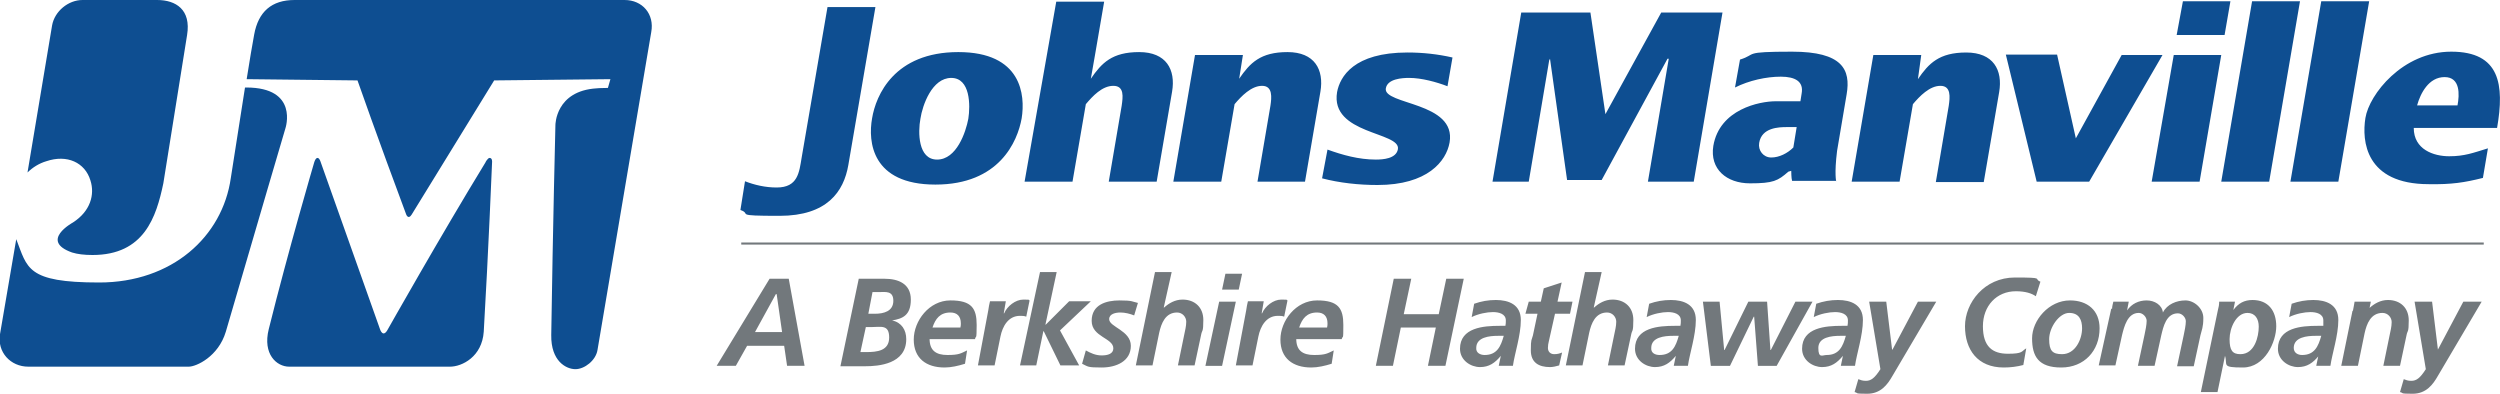 <svg xmlns="http://www.w3.org/2000/svg" id="layer" viewBox="0 0 600 94.5"><defs><style> .st0 { fill: #72787c; } .st1 { fill: #0e4e91; } </style></defs><path class="st1" d="M178.8,43.5c2.3.9,4.9,1.5,7.6,1.5,5.1,0,5.4-3.6,6-7.2l6.2-36.1h11.5l-6.5,37.9c-1.1,6.4-5.1,12.2-16.5,12.2s-6.5-.4-9.4-1.4l1.1-6.9ZM224.9,38.3c-4.6,0-4.6-6.6-4-9.8.5-3.3,2.8-9.8,7.4-9.8s4.6,6.6,4.1,9.8c-.6,3.2-2.8,9.8-7.5,9.8M209.3,28.4c-1,5.6-.1,15.9,15.2,15.9s19.7-10.3,20.7-15.9c.9-5.6,0-15.9-15.2-15.9-15.4,0-19.8,10.4-20.7,15.9M245.9,43.6h11.5l3.2-18.6c1.6-1.9,3.9-4.4,6.6-4.4s2.3,2.7,2,4.8l-3.1,18.2h11.5l3.7-21.6c.9-5.3-1.4-9.5-7.9-9.5s-9,2.6-11.6,6.4l1-5.7,2.2-12.8h-11.5l-7.6,43.2ZM298.3,13.2h-11.5l-5.2,30.4h11.5l3.2-18.6c1.6-1.9,4-4.4,6.6-4.4s2.3,2.8,2,4.8l-3.1,18.2h11.4l3.7-21.6c.9-5.3-1.4-9.5-7.9-9.5s-9,2.6-11.6,6.4h0l.9-5.7ZM317.3,42.8c4.2,1.1,8.8,1.6,13.3,1.6,12,0,16.5-5.7,17.3-10.2,1.7-9.8-16-9-15.3-13,.4-2.3,3.9-2.5,5.6-2.5,3,0,6.6,1,9.2,2l1.2-6.9c-3.5-.8-7.1-1.2-10.8-1.2-12.9,0-16.2,5.8-16.9,9.5-1.7,10.2,15.3,9.5,14.6,13.7-.4,2.3-3.6,2.5-5.3,2.5-4.1,0-8-1.1-11.6-2.4l-1.3,6.9ZM398.7,3l-13.4,24.4-3.6-24.4h-16.6l-6.9,40.6h8.7l4.9-29.1.2-.4,4.1,29.1h8.3l15.8-29.1h.3l-5,29.5h11l6.9-40.6h-14.7ZM430.4,35.4c-1.4,1.4-3.4,2.4-5.3,2.4s-3.2-1.7-2.9-3.5c.6-3.7,4.7-3.8,6.7-3.8h2.3l-.8,4.9ZM440.7,43.6s-.5-1.8.2-7.4l2.3-13.6c1-5.9-1-10.2-13.1-10.2s-8.3.6-12.5,1.9l-1.2,6.7c3.4-1.7,7.5-2.6,11-2.6s5.5,1.2,5,4l-.3,1.9h-5.9c-3.9,0-13.5,1.9-15,10.7-.9,5.6,3.2,9,8.8,9s6.7-.6,9.2-2.8l.7-.2s0,1.8.2,2.4h10.6M461.1,13.2h-11.5l-5.2,30.4h11.5l3.2-18.6c1.6-1.9,4-4.4,6.6-4.4s2.3,2.7,2,4.8l-3.1,18.3h11.5l3.7-21.6c.9-5.3-1.4-9.5-7.9-9.5s-9,2.6-11.6,6.4h0l.8-5.8ZM488.8,43.6h12.6l17.6-30.4h-9.8l-11,20-4.5-20.1h-12.3l7.4,30.5ZM522.4,8.4h11.5l1.4-8.1h-11.4l-1.5,8.1ZM516.4,43.6h11.5l5.2-30.4h-11.4l-5.3,30.4ZM533.1,43.6h11.5l7.4-43.3h-11.5l-7.4,43.3ZM549.7,43.6h11.5l7.4-43.3h-11.5l-7.4,43.3ZM580.1,25.3c.8-2.9,2.8-6.8,6.6-6.8s3.6,4.2,3.1,6.8h-9.7ZM599.3,30.7c1.8-10.4.7-18.3-11-18.3s-19.7,10.3-20.6,15.9c-.9,5.5,0,15.9,15.2,15.9,5.5.1,8.6-.4,13-1.5l1.2-7.1c-3.6,1.1-5.6,1.9-9.3,1.9s-8.5-1.6-8.5-6.8h20Z"></path><path class="st1" d="M117.5,37.9c.7,0,.6,1,.6,1,0,0-.9,22-2,40.7-.4,6-5.2,8.4-8.1,8.4h-38.6c-3,0-6.4-3-4.9-9,4.7-18.9,10.9-40,10.9-40,0,0,.3-1.1.8-1.1s.8,1.1.8,1.1l14.2,40s.7,2.3,1.9,0c0,0,12.7-22.5,23.4-40,0-.1.6-1.1,1-1.1M59.2,21h-.4c-1.6,10.3-3.4,21.7-3.4,21.7-2,14.1-14.1,25.1-31.6,25.1s-17.2-3.5-19.9-10.4L0,80.2c-.7,4.3,2.5,7.8,6.8,7.8h38.5c1.8,0,7.1-2.4,8.9-8.4,7.6-26.1,14.3-48.8,14.3-48.8,0,0,3.3-9.8-9.4-9.8M149.9,0h-79.2c-5.5,0-8.7,2.8-9.7,8.3-.4,2.2-1.1,6.2-1.8,10.7l26.6.3s4.9,14,11.7,32.2c0,0,.5,1.3,1.3,0l19.8-32.2,27.9-.3-.6,2.1c-1.8,0-2.7.1-2.7.1-9.9.6-9.9,8.8-9.9,8.8,0,0-.6,23.9-1,50.4-.1,6.3,3.6,8.2,5.8,8.2s4.9-2.1,5.3-4.6l12.9-76.3c.8-4.3-2.1-7.7-6.4-7.7M21.7,43.3c1.1,3.4,0,7.4-4.2,10.1,0,0-8.1,4.4-.2,7.2,1.3.4,2.9.6,4.9.6,12.4,0,15.3-9.1,17-17.2,0,0,4.5-28.2,5.7-35.6,1-6.1-2.7-8.4-7.2-8.4h-17.9c-3.4,0-6.7,2.7-7.3,6.1l-5.9,35.3c1.2-1.2,2.8-2.2,4.5-2.7,5-1.7,9.3.3,10.6,4.6"></path><path class="st0" d="M181.2,79.7h6.5l-1.3-9.1h-.2l-5,9.1ZM184.7,66.9h4.6l3.8,20.9h-4.2l-.7-4.8h-8.9l-2.7,4.8h-4.6l12.7-20.9ZM208.4,75.3h1.6c2.1,0,4.4-.6,4.4-3.1s-1.9-2.1-3.5-2.1h-1.5l-1,5.2ZM206.5,84.5h1.4c2.6,0,5.5-.3,5.5-3.5s-2-2.5-4.3-2.5h-1.3l-1.3,6ZM206.1,66.9h6.2c3.3,0,6.3,1.2,6.3,5s-2,4.6-4.5,5h0c2.3.5,3.4,2.3,3.4,4.5,0,6-6.7,6.5-9.8,6.5h-6l4.4-21ZM230.5,78.6c.1-.4.1-.7.1-1,0-1.7-.9-2.6-2.5-2.6-2.5,0-3.6,1.5-4.3,3.6h6.7ZM223.1,81.3c0,2.8,1.5,3.9,4.3,3.9s3.2-.4,4.7-1.1l-.5,3.2c-1.6.5-3.3.9-4.9.9-4.4,0-7.4-2.2-7.4-6.7s3.7-9.4,8.8-9.4,6.3,1.9,6.3,5.9-.2,2.3-.4,3.4h-10.9ZM237.2,74.4c.1-.7.2-1.3.4-2.1h3.8l-.5,2.9h.1c.7-1.7,2.7-3.3,4.6-3.3s1,0,1.5.2l-.8,3.9c-.5-.2-1-.2-1.5-.2-2.8,0-4.2,2.5-4.7,5l-1.4,6.9h-4l2.5-13.3ZM249.6,65.3h4l-2.7,12.6h.1l5.6-5.6h5.2l-7.4,7,4.6,8.4h-4.5l-4-8.2h-.1l-1.7,8.2h-3.9l4.8-22.4ZM272.2,75.7c-1-.4-2.2-.7-3.3-.7s-2.7.3-2.7,1.6c0,1.9,5.2,2.7,5.2,6.4s-3.5,5.2-7,5.2-3.2-.2-4.7-.9l.9-3.2c1.1.6,2.3,1.2,3.8,1.2s2.8-.4,2.8-1.7c0-2.5-5.2-2.7-5.2-6.6s3.5-4.9,6.7-4.9,3,.3,4.4.6l-.9,3ZM277.2,65.3h4l-1.9,8.5h.1c1.1-1,2.6-1.9,4.4-1.9,3,0,5,1.9,5,4.9s-.3,2.4-.5,3.4l-1.6,7.5h-4l1.5-7.3c.2-1,.5-2.1.5-3.2s-.9-2.2-2.2-2.2c-2.8,0-3.8,2.6-4.3,4.9l-1.6,7.8h-4l4.6-22.4ZM294.1,65.7h4l-.8,3.8h-4l.8-3.8ZM292.6,72.4h4l-3.3,15.4h-4l3.3-15.4ZM299.1,74.4c.1-.7.2-1.3.4-2.1h3.8l-.5,2.9h.1c.7-1.7,2.7-3.3,4.6-3.3s1,0,1.5.2l-.8,3.9c-.4-.2-1-.2-1.5-.2-2.8,0-4.2,2.5-4.7,5l-1.4,6.9h-4l2.5-13.3ZM318.5,78.6c.1-.4.1-.7.1-1,0-1.7-.9-2.6-2.5-2.6-2.5,0-3.6,1.5-4.3,3.6h6.7ZM311.1,81.3c0,2.8,1.5,3.9,4.3,3.9s3.2-.4,4.7-1.1l-.5,3.2c-1.6.5-3.3.9-4.9.9-4.4,0-7.4-2.2-7.4-6.7s3.7-9.4,8.8-9.4,6.3,1.9,6.3,5.9-.1,2.3-.4,3.4h-10.9ZM334.5,66.9h4.2l-1.8,8.5h8.4l1.8-8.5h4.2l-4.4,20.9h-4.2l1.9-9.2h-8.4l-1.9,9.2h-4.1l4.3-20.9ZM356.3,85.2c3,0,3.9-2.1,4.6-4.6h-1.4c-2,0-5.2.3-5.2,2.9-.1,1.2,1,1.7,2,1.7M360.2,85.4h0c-1.4,1.7-2.8,2.7-5,2.7s-4.8-1.6-4.8-4.4c0-5.1,5.7-5.5,9.5-5.5h1.4c.1-.4.1-.9.1-1.3,0-1.6-1.7-2-3.1-2s-3.5.4-5.1,1.2l.6-3.2c1.7-.6,3.4-.9,5.2-.9,3.1,0,6,1.1,6,4.8s-1.5,8.1-1.9,11h-3.4l.5-2.4ZM366.9,72.4h2.9l.7-3.2,4.3-1.4-1,4.6h3.6l-.6,2.9h-3.6l-1.5,6.7c-.1.4-.2.9-.2,1.5,0,.9.6,1.5,1.5,1.5s1.4-.2,1.9-.4l-.7,3.1c-.7.2-1.5.4-2.2.4-2.7,0-4.6-1.1-4.6-4s.2-2.4.5-3.6l1.1-5.2h-2.9l.8-2.9ZM380.4,65.3h4l-1.9,8.5h.1c1.1-1,2.6-1.9,4.4-1.9,3,0,5,1.9,5,4.9s-.3,2.4-.5,3.4l-1.6,7.5h-4l1.5-7.3c.2-1,.5-2.1.5-3.2s-.9-2.2-2.2-2.2c-2.8,0-3.8,2.6-4.3,4.9l-1.6,7.8h-4l4.6-22.4ZM398.3,85.2c3,0,3.9-2.1,4.6-4.6h-1.4c-2,0-5.2.3-5.2,2.9-.1,1.2.9,1.7,2,1.7M402.2,85.4h0c-1.4,1.7-2.8,2.7-5,2.7s-4.8-1.6-4.8-4.4c0-5.1,5.7-5.5,9.5-5.5h1.4c.1-.4.1-.9.1-1.3,0-1.6-1.7-2-3.1-2s-3.5.4-5.1,1.2l.6-3.2c1.7-.6,3.4-.9,5.2-.9,3.1,0,6,1.1,6,4.8s-1.5,8.1-1.9,11h-3.4l.5-2.4ZM408.7,72.4h4l1.1,11.6h.1l5.7-11.6h4.5l.8,11.6h.1l5.9-11.6h4.1l-8.6,15.4h-4.5l-.9-11.8h-.1l-5.7,11.8h-4.6l-1.9-15.4ZM438.4,85.2c3,0,3.9-2.1,4.6-4.6h-1.4c-2,0-5.2.3-5.2,2.9s1,1.7,2,1.7M442.3,85.4h0c-1.4,1.7-2.8,2.7-5,2.7s-4.8-1.6-4.8-4.4c0-5.1,5.7-5.5,9.5-5.5h1.4c.1-.4.1-.9.1-1.3,0-1.6-1.7-2-3.1-2s-3.5.4-5.1,1.2l.6-3.2c1.7-.6,3.4-.9,5.2-.9,3.1,0,6,1.1,6,4.8s-1.5,8.1-1.9,11h-3.4l.5-2.4ZM452.7,72.4l1.4,11.5h.1l6.1-11.5h4.4l-10.5,17.8c-1.2,2.1-2.8,4.3-6.1,4.3s-2-.2-3-.4l.9-3.1c.5.2,1,.4,1.8.4,1.2,0,2.1-.6,3.5-2.8l-2.7-16.2h4.1ZM488.6,71.1c-1-.7-2.5-1.2-4.8-1.2-4.6,0-7.9,3.5-7.9,8.4s2.3,6.6,6,6.6,3.2-.6,4.4-1.3l-.7,4c-1.5.4-3.1.6-4.7.6-6.3,0-9.3-4.3-9.3-9.9s4.6-11.7,12-11.7,4.3.3,6.1,1l-1.1,3.5ZM499.7,78.8c0-2-.7-3.7-3.1-3.7s-4.8,3.5-4.8,6.3.8,3.6,3.1,3.6c3.2,0,4.8-3.6,4.8-6.2M503.9,78.8c0,5.4-3.7,9.4-9.2,9.4s-7-2.7-7-7,4-9.1,9.1-9.1c4.2,0,7.1,2.4,7.1,6.7M506.9,74.1c0-.6.2-1.2.3-1.7h3.7l-.4,2.1h0c1.1-1.6,2.8-2.4,4.7-2.4s3.7,1.1,3.9,2.9h0c1-2,3.3-2.9,5.4-2.9s4.3,1.9,4.3,4.2-.4,2.9-.7,4.2l-1.6,7.4h-4l1.6-7.5c.2-.9.5-2.4.5-3.3s-.9-1.9-1.9-1.9c-2.8,0-3.5,3.2-4,5.3l-1.6,7.3h-4l1.6-7.5c.2-.9.5-2.4.5-3.3s-.9-1.9-1.9-1.9c-2.7,0-3.5,3.3-4,5.3l-1.6,7.3h-4l3-13.6ZM539.4,75.1c-2.7,0-4.3,3.6-4.3,6.3s.7,3.6,2.6,3.6c3.4,0,4.4-4.2,4.4-6.6,0-1.9-.9-3.3-2.7-3.3M532.3,74.4c.2-.7.3-1.3.3-2h3.8l-.4,2h0c1.2-1.6,2.6-2.4,4.6-2.4,3.8,0,5.7,2.6,5.7,6.3s-2.7,9.9-8,9.9-3.6-.6-4.3-2.8h0l-1.8,8.7h-4l4.1-19.7ZM552.5,85.2c3,0,3.9-2.1,4.6-4.6h-1.4c-2,0-5.2.3-5.2,2.9,0,1.2,1,1.7,2,1.7M556.5,85.4h0c-1.4,1.7-2.8,2.7-5,2.7s-4.8-1.6-4.8-4.4c0-5.1,5.7-5.5,9.5-5.5h1.4c0-.4,0-.9,0-1.3,0-1.6-1.7-2-3.1-2s-3.5.4-5.1,1.2l.6-3.2c1.7-.6,3.4-.9,5.2-.9,3.1,0,6,1.1,6,4.8s-1.5,8.1-1.9,11h-3.4l.5-2.4ZM564.7,74.6c.2-.9.3-1.7.4-2.2h3.9l-.3,1.5h0c1.1-1,2.6-1.9,4.4-1.9,3,0,5,1.9,5,4.9s-.3,2.4-.5,3.4l-1.6,7.5h-4l1.5-7.3c.2-1,.5-2.1.5-3.2s-.9-2.2-2.2-2.2c-2.8,0-3.8,2.6-4.3,4.9l-1.6,7.8h-4l2.7-13.2ZM583.7,72.4l1.4,11.5h0l6.1-11.5h4.4l-10.5,17.8c-1.2,2.1-2.8,4.3-6.1,4.3s-2-.2-3-.4l.9-3.1c.5.2,1,.4,1.8.4,1.2,0,2.1-.6,3.5-2.8l-2.7-16.2h4.1Z"></path><rect class="st0" x="177.9" y="58.2" width="418.2" height=".5"></rect></svg>